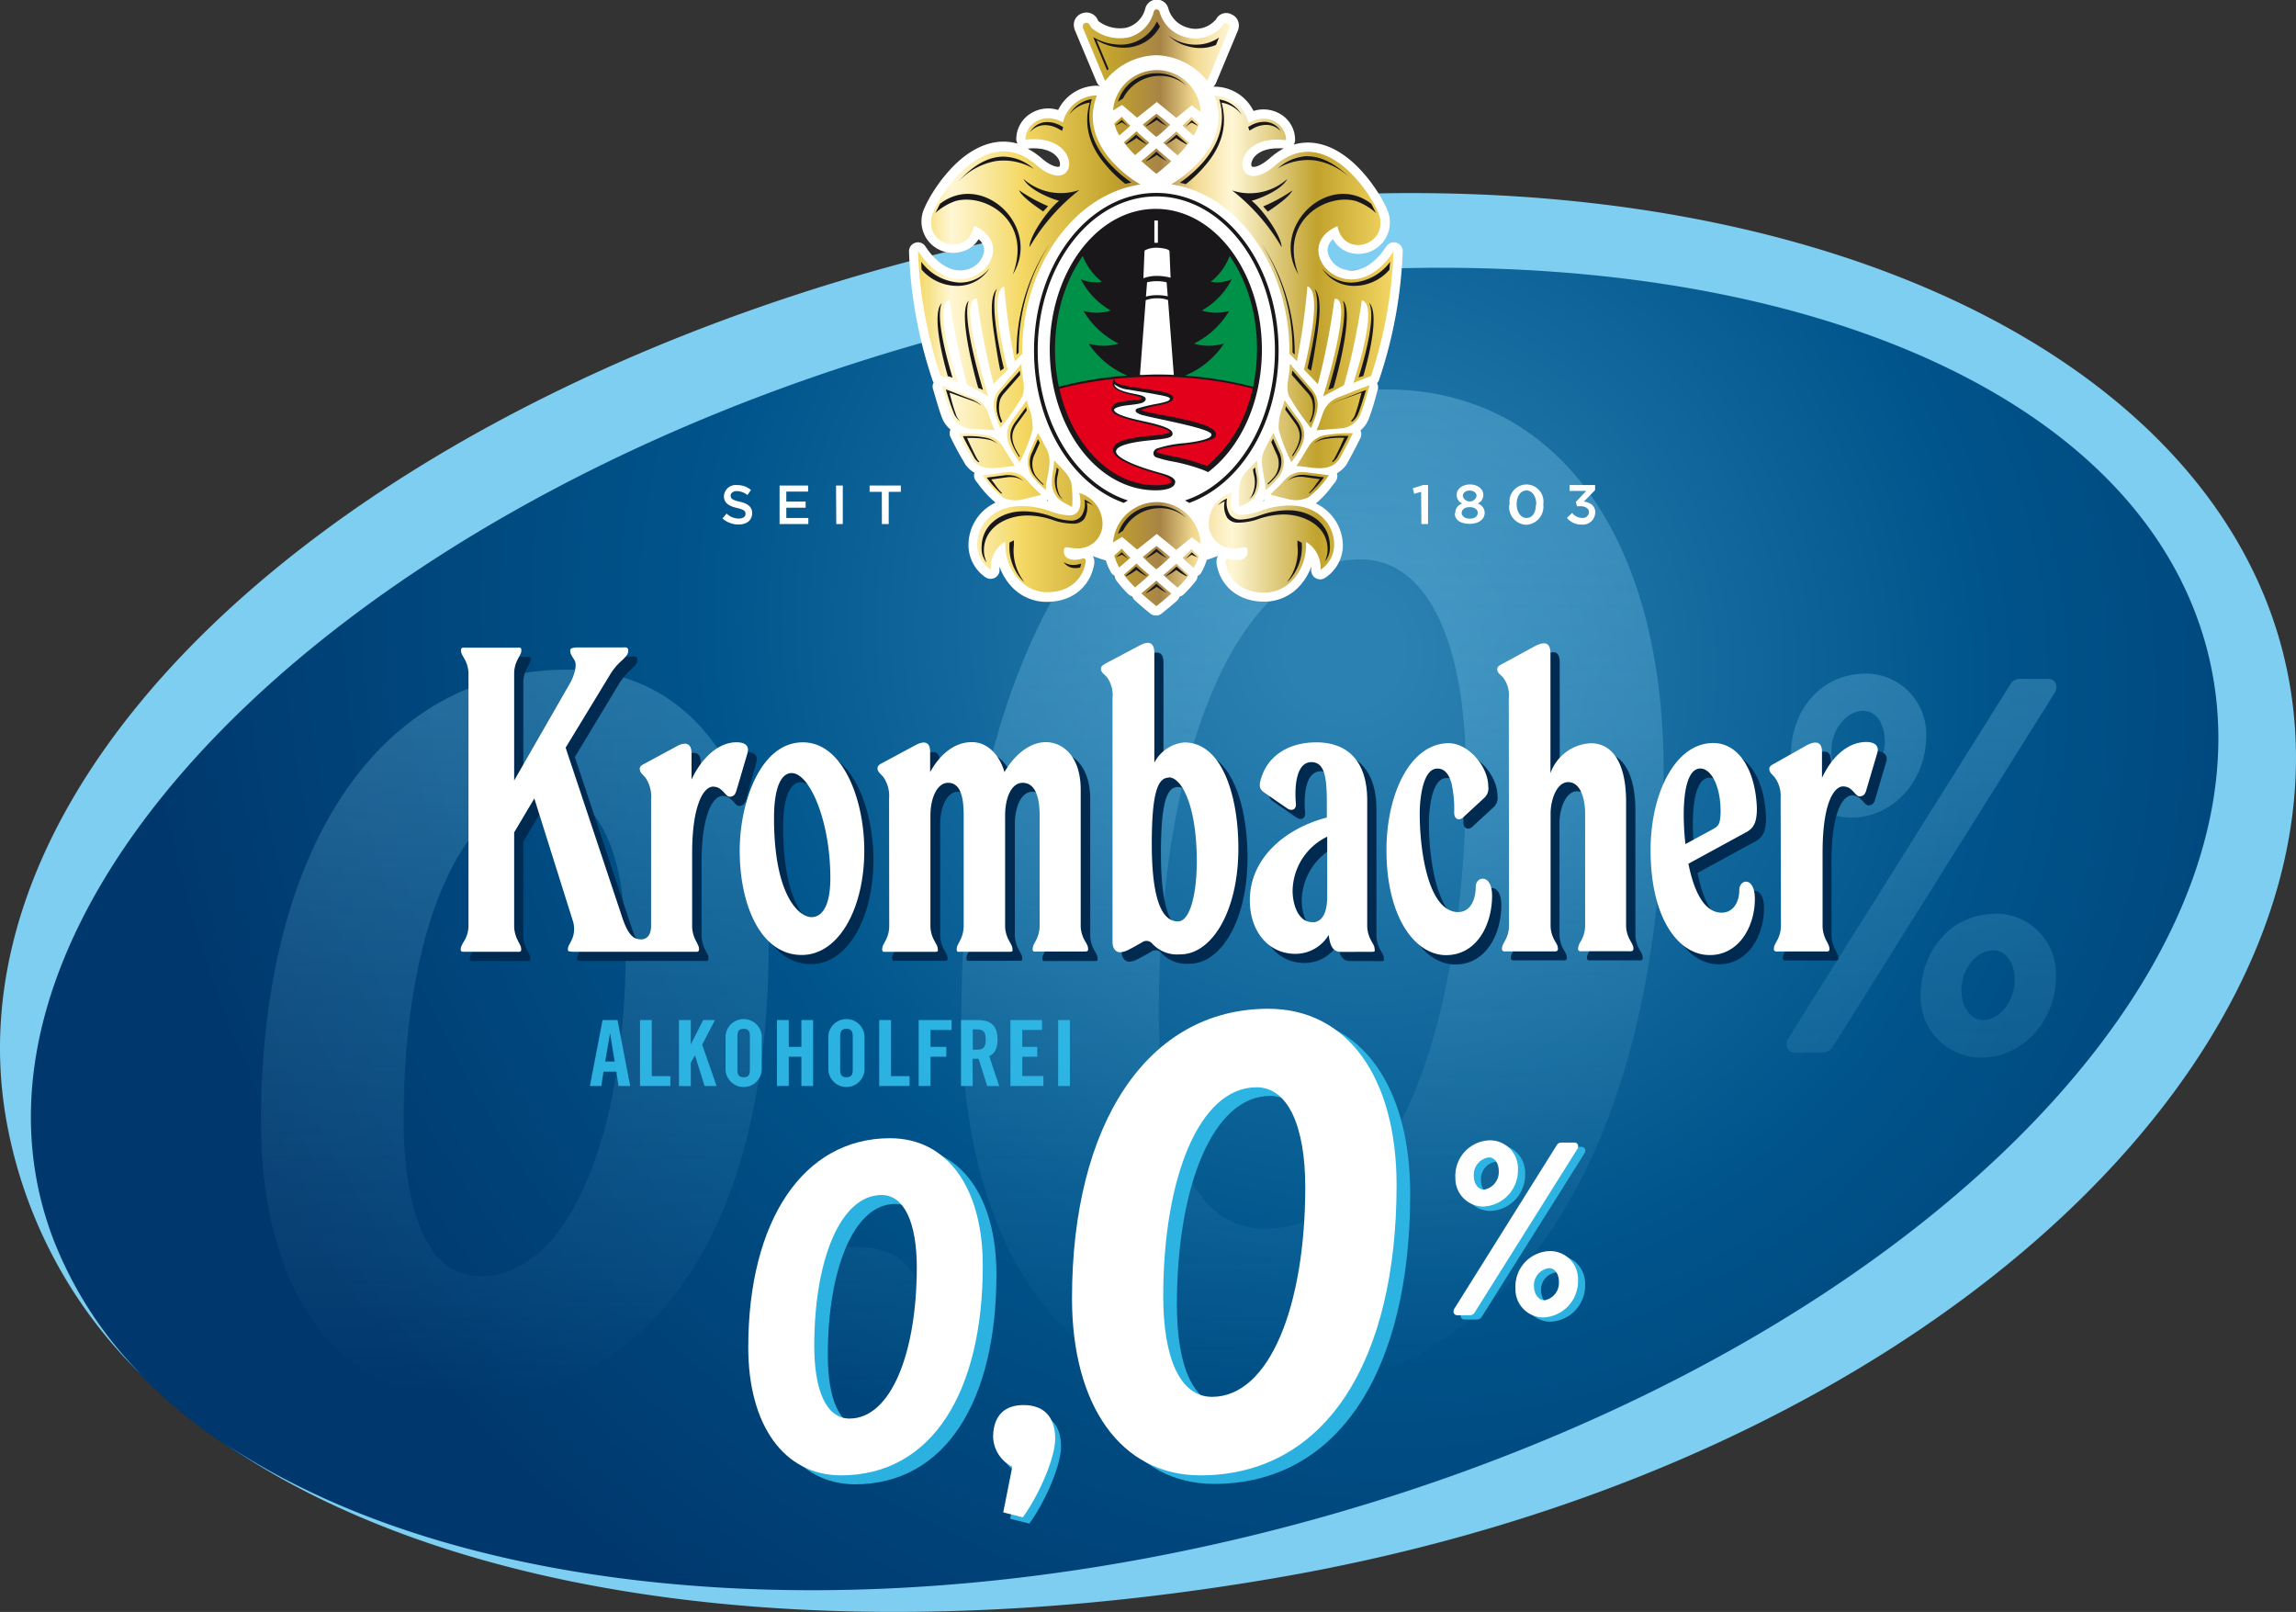 <svg id="Ebene_1" data-name="Ebene 1" xmlns="http://www.w3.org/2000/svg" xmlns:xlink="http://www.w3.org/1999/xlink" viewBox="0 0 306.51 215.16"><rect x="0" y="0" width="306.51" height="215.16" fill="#333333" stroke="none"/><defs><style>.cls-1{fill:none;clip-rule:evenodd;}.cls-2{fill:url(#Unbenannter_Verlauf_45);}.cls-3{fill:url(#Unbenannter_Verlauf_20);}.cls-4{fill:url(#Unbenannter_Verlauf_20-2);}.cls-5{fill:url(#Unbenannter_Verlauf_20-3);}.cls-6{fill:url(#Unbenannter_Verlauf_20-4);}.cls-7{opacity:0.9;}.cls-8{fill:#30bdea;}.cls-11,.cls-15,.cls-9{fill:#fff;}.cls-10{fill:#012a50;}.cls-10,.cls-11,.cls-17{fill-rule:evenodd;}.cls-12{fill:#7dcef0;}.cls-13{fill:#1a171b;}.cls-14{clip-path:url(#clip-path);}.cls-15{stroke:#fff;stroke-miterlimit:3.86;stroke-width:0.47px;}.cls-16{fill:#009149;}.cls-17{fill:#e2001a;}.cls-18{fill:url(#Neues_Verlaufsfeld_2);}</style><radialGradient id="Unbenannter_Verlauf_45" cx="17.83" cy="102.63" r="134.56" gradientTransform="translate(326.38 166.71) rotate(127.03) scale(1.35 1.43)" gradientUnits="userSpaceOnUse"><stop offset="0.04" stop-color="#2b82b2"/><stop offset="0.45" stop-color="#00558c"/><stop offset="0.87" stop-color="#00376c"/></radialGradient><linearGradient id="Unbenannter_Verlauf_20" x1="84.06" y1="62.93" x2="84.06" y2="198.3" gradientUnits="userSpaceOnUse"><stop offset="0" stop-color="#81cff0" stop-opacity="0.35"/><stop offset="0.32" stop-color="#81cff0" stop-opacity="0.27"/><stop offset="0.58" stop-color="#81cff0" stop-opacity="0.15"/><stop offset="0.87" stop-color="#81cff0" stop-opacity="0.05"/><stop offset="0.99" stop-color="#81cff0" stop-opacity="0"/></linearGradient><linearGradient id="Unbenannter_Verlauf_20-2" x1="129.87" y1="62.93" x2="129.87" y2="198.3" xlink:href="#Unbenannter_Verlauf_20"/><linearGradient id="Unbenannter_Verlauf_20-3" x1="271.89" y1="62.93" x2="271.89" y2="198.3" xlink:href="#Unbenannter_Verlauf_20"/><linearGradient id="Unbenannter_Verlauf_20-4" x1="190.57" y1="62.93" x2="190.57" y2="198.31" xlink:href="#Unbenannter_Verlauf_20"/><clipPath id="clip-path" transform="translate(-15.36 -10.95)"><path class="cls-1" d="M169.7,39.47c-7.37,0-13.5,8-13.5,18.13s6.13,18.13,13.5,18.13c.7,0,2-.13,2-.47s-.31-.62-1.57-1c-3.61-1-6.27-2.14-6.18-3.28s1.88-1.49,4.3-1.81a15.55,15.55,0,0,0,3.14-.41c.41-.26-.5-.57-1.13-.77s-1.63-.43-2.53-.64c-1.76-.42-3.67-.88-3.93-1.57-.41-1.09,1.61-1.29,2.15-1.34s1.84-.13,1.84-.32-1.06-.39-1.28-.44a8.19,8.19,0,0,1-1.85-.6c-.79-.41-1-1.09-.49-1.55-.1.56.57.75,1.85,1,.91.16,2.45.35,3.7.57,1,.18,2.58.45,2.21,1.17-.21.41-1.07.6-1.89.78a10.11,10.11,0,0,0-2.32.61c0,.23,3.18.75,4.15.94,3.37.69,5.39,1.28,5.75,2.06s-.65,1-1.08,1.11c-1.78.56-3.93.6-5.77,1-.52.12-1,.27-1,.47s1.28.43,2,.59a25,25,0,0,1,4.62,1.3l.12,0c4-3.13,6.66-8.92,6.66-15.62,0-10.11-6.12-18.13-13.5-18.13Z"/></clipPath><linearGradient id="Neues_Verlaufsfeld_2" x1="137.9" y1="52.03" x2="201.38" y2="52.03" gradientUnits="userSpaceOnUse"><stop offset="0" stop-color="#f4d863"/><stop offset="0.07" stop-color="#fff7d5"/><stop offset="0.22" stop-color="#f4d863"/><stop offset="0.41" stop-color="#c1a22d"/><stop offset="0.51" stop-color="#a78446"/><stop offset="0.58" stop-color="#f2d990"/><stop offset="0.66" stop-color="#fff7d5"/><stop offset="0.84" stop-color="#c1a22d"/><stop offset="1" stop-color="#f4d863"/></linearGradient></defs><path class="cls-2" d="M22.26,176.26C38.71,219.51,115.08,236,194.6,213S325.88,136.29,310.22,93,217.4,33.21,137.88,56.2,5.91,133.25,22.26,176.26Z" transform="translate(-15.36 -10.95)"/><path class="cls-3" d="M50.2,160.74c0-36.39,15.75-60.41,41-60.41,16.61,0,26.78,14.44,26.78,36.8,0,36.39-14.6,60.55-40.95,60.55C60.36,197.68,50.2,183.1,50.2,160.74Zm48.69-23.19c0-12.64-3.58-20.83-10.17-20.83-12,0-19.48,19-19.48,43.6,0,12.78,3.44,21,10.17,21C91.44,181.29,98.89,162.27,98.89,137.55Z" transform="translate(-15.36 -10.95)"/><path class="cls-4" d="M138.83,187.13c0,5.75-4.89,16.59-9.34,22.67l-5.64-1.44,2.6-13.16a10.07,10.07,0,0,1-5.54-8.51c0-5.31,2.5-9.29,8.8-9.29S138.83,181.27,138.83,187.13Z" transform="translate(-15.36 -10.95)"/><path class="cls-5" d="M283.75,102.28a1.42,1.42,0,0,1,1.25-.71h3.82c.95,0,1.39,1,.8,1.92L260,150.73a1.67,1.67,0,0,1-1.18.71H255c-1,0-1.47-1-.88-1.92Zm-29.31,9.48c0-6,4-10.9,10.06-10.9a8.07,8.07,0,0,1,8,8.33c0,6.06-4.48,10.9-10,10.9A8.08,8.08,0,0,1,254.44,111.76Zm12.52-2c0-2.11-1.09-3.93-2.87-3.93-2.17,0-4.25,2.4-4.25,5.37,0,2.11,1.19,3.93,3,3.93C264.88,115.16,267,112.67,267,109.79Zm14.88,23.13a8.07,8.07,0,0,1,8,8.33c0,6.06-4.48,10.9-10,10.9a8.09,8.09,0,0,1-8.08-8.33C271.77,137.83,275.81,132.92,281.84,132.92Zm-1.67,14.21c2.08,0,4.15-2.49,4.15-5.37,0-2.11-1.08-3.93-2.86-3.93-2.17,0-4.25,2.4-4.25,5.37C277.21,145.31,278.4,147.13,280.17,147.13Z" transform="translate(-15.36 -10.95)"/><path class="cls-6" d="M143.7,146.55c0-50.36,21.8-83.62,56.68-83.62,23,0,37.07,20,37.07,50.94,0,50.36-20.22,83.81-56.69,83.81C157.77,197.68,143.7,177.5,143.7,146.55Zm67.38-32.1c0-17.49-5-28.83-14.07-28.83-16.64,0-26.95,26.33-26.95,60.35,0,17.69,4.75,29,14.07,29C200.78,175,211.08,148.66,211.08,114.45Z" transform="translate(-15.36 -10.95)"/><g class="cls-7"><path class="cls-8" d="M95.64,155.91H94.11l1.69-8.8h2l1.69,8.8H97.93L97.65,154H95.92Zm.51-3.27h1.27l-.62-3.78h0Z" transform="translate(-15.36 -10.95)"/><path class="cls-8" d="M100.8,155.91v-8.8h1.57v7.48h2.48v1.32Z" transform="translate(-15.36 -10.95)"/><path class="cls-8" d="M106,155.91v-8.8h1.58v3.25h0l1.65-3.25h1.57l-1.7,3.28,1.92,5.52h-1.6l-1.28-4.1h0l-.56,1v3.12Z" transform="translate(-15.36 -10.95)"/><path class="cls-8" d="M112.22,149.24a2.42,2.42,0,0,1,4.83,0v4.54a2.42,2.42,0,0,1-4.83,0Zm1.58,4.5c0,.66.2,1,.84,1s.83-.31.83-1v-4.46c0-.66-.2-1-.83-1s-.84.32-.84,1Z" transform="translate(-15.36 -10.95)"/><path class="cls-8" d="M119.08,155.91v-8.8h1.58v3.58h1.68v-3.58h1.57v8.8h-1.57V152h-1.68v3.9Z" transform="translate(-15.36 -10.95)"/><path class="cls-8" d="M125.94,149.24a2.42,2.42,0,0,1,4.83,0v4.54a2.42,2.42,0,0,1-4.83,0Zm1.58,4.5c0,.66.2,1,.84,1s.84-.31.84-1v-4.46c0-.66-.21-1-.84-1s-.84.32-.84,1Z" transform="translate(-15.36 -10.95)"/><path class="cls-8" d="M132.73,155.91v-8.8h1.58v7.48h2.47v1.32Z" transform="translate(-15.36 -10.95)"/><path class="cls-8" d="M138,155.91v-8.8h4.4v1.32h-2.82v2.26h2.11V152h-2.11v3.9Z" transform="translate(-15.36 -10.95)"/><path class="cls-8" d="M145.22,155.91h-1.57v-8.8h2.21c1.76,0,2.67.72,2.67,2.6,0,1.41-.58,2-1.11,2.21l1.33,4h-1.6L146,152.27c-.2,0-.53,0-.81,0Zm0-4.85h.56c.85,0,1.17-.31,1.17-1.35s-.32-1.36-1.17-1.36h-.56Z" transform="translate(-15.36 -10.95)"/><path class="cls-8" d="M150.25,155.91v-8.8h4.22v1.32h-2.64v2.26h2V152h-2v2.58h2.82v1.32Z" transform="translate(-15.36 -10.95)"/><path class="cls-8" d="M156.62,155.91v-8.8h1.57v8.8Z" transform="translate(-15.36 -10.95)"/></g><g class="cls-7"><path class="cls-8" d="M117.07,192c0-16.82,7.28-27.92,18.93-27.92,7.68,0,12.38,6.67,12.38,17,0,16.81-6.75,28-18.93,28C121.77,209,117.07,202.28,117.07,192Zm22.5-10.72c0-5.84-1.65-9.63-4.7-9.63-5.56,0-9,8.79-9,20.16,0,5.9,1.59,9.69,4.7,9.69C136.13,201.45,139.57,192.65,139.57,181.23Z" transform="translate(-15.36 -10.95)"/><path class="cls-8" d="M157,204.06c0,2.6-2.21,7.5-4.23,10.26l-2.55-.65,1.18-6a4.55,4.55,0,0,1-2.51-3.86c0-2.4,1.13-4.2,4-4.2S157,201.4,157,204.06Z" transform="translate(-15.36 -10.95)"/><path class="cls-8" d="M160.29,185.39c0-23.28,10.07-38.65,26.2-38.65,10.62,0,17.13,9.24,17.13,23.55,0,23.27-9.35,38.73-26.2,38.73C166.79,209,160.29,199.69,160.29,185.39Zm31.14-14.84c0-8.08-2.29-13.32-6.5-13.32-7.7,0-12.46,12.17-12.46,27.89,0,8.18,2.2,13.42,6.5,13.42C186.67,198.54,191.43,186.37,191.43,170.55Z" transform="translate(-15.36 -10.95)"/><path class="cls-8" d="M224.15,164.36a.67.67,0,0,1,.58-.33h1.76c.45,0,.65.46.38.89l-13.72,21.83a.76.76,0,0,1-.54.33h-1.73c-.48,0-.68-.46-.41-.89Zm-13.55,4.38a4.73,4.73,0,0,1,4.66-5,3.73,3.73,0,0,1,3.7,3.85,4.83,4.83,0,0,1-4.62,5A3.74,3.74,0,0,1,210.6,168.74Zm5.79-.91c0-1-.5-1.82-1.32-1.82a2.33,2.33,0,0,0-2,2.48c0,1,.55,1.82,1.37,1.82A2.36,2.36,0,0,0,216.39,167.83Zm6.88,10.69a3.73,3.73,0,0,1,3.7,3.85,4.83,4.83,0,0,1-4.62,5,3.73,3.73,0,0,1-3.73-3.85A4.73,4.73,0,0,1,223.27,178.52Zm-.77,6.57a2.36,2.36,0,0,0,1.92-2.48c0-1-.5-1.82-1.33-1.82a2.33,2.33,0,0,0-2,2.48C221.13,184.25,221.68,185.09,222.5,185.09Z" transform="translate(-15.36 -10.95)"/></g><path class="cls-9" d="M115.25,190.8c0-16.81,7.28-27.92,18.93-27.92,7.68,0,12.38,6.68,12.38,17,0,16.82-6.75,28-18.93,28C120,207.88,115.25,201.14,115.25,190.8Zm22.5-10.71c0-5.85-1.65-9.63-4.69-9.63-5.56,0-9,8.79-9,20.15,0,5.91,1.59,9.69,4.7,9.69C134.31,200.3,137.75,191.51,137.75,180.09Z" transform="translate(-15.36 -10.95)"/><path class="cls-9" d="M156.22,203c0,2.66-2.26,7.67-4.32,10.48l-2.61-.66,1.21-6.09a4.62,4.62,0,0,1-2.56-3.93c0-2.46,1.15-4.3,4.06-4.3S156.22,200.29,156.22,203Z" transform="translate(-15.36 -10.95)"/><path class="cls-9" d="M223.2,163.78a.67.67,0,0,1,.58-.32h1.76c.44,0,.65.46.38.88L212.2,186.18a.78.78,0,0,1-.54.33h-1.74c-.47,0-.67-.47-.4-.89Zm-13.55,4.38a4.73,4.73,0,0,1,4.65-5A3.73,3.73,0,0,1,218,167a4.83,4.83,0,0,1-4.61,5A3.75,3.75,0,0,1,209.65,168.16Zm5.79-.9c0-1-.5-1.82-1.33-1.82a2.33,2.33,0,0,0-2,2.48c0,1,.55,1.82,1.37,1.82A2.37,2.37,0,0,0,215.44,167.26Zm6.88,10.68a3.74,3.74,0,0,1,3.7,3.86,4.83,4.83,0,0,1-4.62,5,3.74,3.74,0,0,1-3.73-3.86A4.73,4.73,0,0,1,222.32,177.94Zm-.77,6.57a2.36,2.36,0,0,0,1.92-2.48c0-1-.51-1.81-1.33-1.81a2.32,2.32,0,0,0-2,2.48C220.18,183.67,220.73,184.51,221.55,184.51Z" transform="translate(-15.36 -10.95)"/><path class="cls-9" d="M158.47,184.25c0-23.28,10.07-38.65,26.2-38.65,10.62,0,17.13,9.24,17.13,23.54,0,23.28-9.35,38.74-26.2,38.74C165,207.88,158.47,198.55,158.47,184.25Zm31.14-14.84c0-8.09-2.29-13.33-6.5-13.33-7.69,0-12.46,12.17-12.46,27.9,0,8.17,2.2,13.42,6.51,13.42C184.85,197.4,189.61,185.22,189.61,169.41Z" transform="translate(-15.36 -10.95)"/><path class="cls-10" d="M127.43,129.37c0,3.92-1.21,5.22-2.52,5.22-1.65,0-5-2.87-5-13.23,0-4.17,1-6,2.35-6C124.65,115.36,127.43,121.71,127.43,129.37Zm-12.09-3.66c0,7.4,2.87,13.93,8.26,13.93,5,0,8.36-6.26,8.36-13.93,0-6.87-2.87-14.44-8.18-14.44C118.12,111.27,115.34,119.19,115.34,125.71ZM246.41,134c-2.87,0-4-4.36-4.43-6.53l7.83-4.27c.87-.52,1.31-1.22,1.31-3.13-.18-5.14-2.44-8.71-5.83-8.71-5,0-8.36,6.71-8.36,14.28,0,9,3.57,13.66,7.4,14,4.17.35,6.52-3.57,6.52-7.48,0-3-2.08-2.7-2.08-1.13C248.77,132.42,248.07,134,246.41,134Zm-1-11.23-3.83,2.08c-.52-4.69-.26-10.09,2-10.09,1.31,0,2.7,2.08,2.7,5.83C246.24,121.8,246.15,122.41,245.37,122.76Zm-110.1-3.5v-.42a4.42,4.42,0,0,0-.7-2.82c-.09-.12-.18-.22-.27-.32l-.24-.26a1.16,1.16,0,0,1-.32-.51c-.06-.26,0-.54.45-.78l4.61-2.47c1.13-.61,1.95-.5,1.95.89v2.7c1-1.83,2.87-4,5.57-4,2.35,0,3.83,2.1,4.35,4,1.05-1.83,3.05-4,5.58-4,1.91,0,4.61,1.57,4.61,6.36v18a4.07,4.07,0,0,0,.49,2.05c.13.24.25.43.34.63a1.27,1.27,0,0,1,.15.56.66.66,0,0,1,0,.26.67.67,0,0,1-.43.09h-6.53a.74.74,0,0,1-.27,0,.36.36,0,0,1-.13-.33,1.26,1.26,0,0,1,.14-.57c.09-.19.2-.39.32-.62a4.3,4.3,0,0,0,.47-2.06V121c0-2.27-.52-4.36-2.26-4.36-1.56,0-2.35,2.09-2.35,4.36v14.61a4.05,4.05,0,0,0,.5,2.05c.12.24.24.43.33.63a1.15,1.15,0,0,1,.15.56.66.66,0,0,1,0,.26.72.72,0,0,1-.42.09h-6.62a.74.74,0,0,1-.27,0,.36.36,0,0,1-.13-.33,1.26,1.26,0,0,1,.14-.57c.09-.19.2-.39.32-.62a4.18,4.18,0,0,0,.47-2.06V121c0-2.27-.35-4.36-2.09-4.36-1.48,0-2.35,2.09-2.35,4.36v14.61a4.1,4.1,0,0,0,.5,2.06l.34.62a1.31,1.31,0,0,1,.15.57.51.51,0,0,1-.05.26.7.7,0,0,1-.42.08h-6.8a.38.38,0,0,1-.14-.33,1.32,1.32,0,0,1,.15-.58c.08-.19.2-.39.31-.61a4.16,4.16,0,0,0,.48-2.05ZM172.61,116c1.74,0,3.74,3.83,3.74,11.23,0,3.91-.78,8-2.53,8-2.43,0-3.48-3.83-3.48-10.35C170.34,118.06,171.13,116,172.61,116Zm-8.07-15.39,4.14-2.19c1.3-.69,2-.42,2,1V114a5.06,5.06,0,0,1,4-2.7c5.13,0,7.22,7.31,7.22,14.1,0,8.62-3.65,14.19-7.74,14.19h-.07a4.51,4.51,0,0,1-3.71-1.46,1,1,0,0,0-1.35-.14c-.64.36-1.2.69-1.69.93a2.94,2.94,0,0,1-1.24.4c-.6,0-1-.61-1-1.3V105.36a4.1,4.1,0,0,0-.7-2.74,2.56,2.56,0,0,0-.27-.29l-.25-.24a.94.94,0,0,1-.3-.49c-.09-.36.09-.58.43-.77Zm27.39,34.71c-1.92.17-2.79-2.18-2.79-4.18a8.15,8.15,0,0,1,4.62-7.22v7.92C193.76,133.64,193.32,135.12,191.93,135.29Zm7.31,3.92h.44a.7.7,0,0,0,.42-.08.54.54,0,0,0,0-.26,1.3,1.3,0,0,0-.14-.57c-.1-.19-.22-.39-.34-.62a4.08,4.08,0,0,1-.51-2.06V119c0-5.65-3-7.74-6.79-7.74s-6.59,1.86-7.42,5c-.26.84-.12,1.29.44,1.68l3.07,2.12c.58.41,1.25.2,1.18-.6-.23-2.61.15-5.56,2.06-5.56s2.07,2.36,2.07,5.74v1.66c-5.4,1.39-10.27,5.31-10.27,11.05,0,4.09,2.43,7.14,6.09,7.14a5.21,5.21,0,0,0,4.44-2.53c.17,1.57.61,2.27,1.65,2.27ZM210.41,117a15.39,15.39,0,0,1,.31,3.66c0,.91.65,1.15,1.19.65l2.91-2.68a1.75,1.75,0,0,0,.45-1.47c0-2.6-2.61-5.73-5.26-5.76-5.12,0-8.33,6.72-8.33,14.28,0,8.53,3.48,13.66,7.57,14,4.36.26,6.53-3.91,6.53-7.92,0-3-2.17-2.61-2.17-1.22,0,1.57-.62,3.4-2.36,3.4-3.91,0-5.13-7.92-5.13-13.14,0-1.75.35-6,2.35-6C209.55,114.75,210.1,115.71,210.41,117ZM218,134.4v1.22a4.08,4.08,0,0,1-.48,2c-.11.23-.23.42-.32.61a1.23,1.23,0,0,0-.14.57c0,.22.09.31.27.34a2.12,2.12,0,0,0,.38,0h6.16a1.45,1.45,0,0,0,.37,0,.3.3,0,0,0,.29-.35,1.3,1.3,0,0,0-.14-.57c-.09-.19-.22-.38-.34-.61a4,4,0,0,1-.5-2l0-1.29V120.76c0-1.75.78-4.19,2.35-4.19,1.74,0,2.26,2.44,2.26,4.19v14.86a4.1,4.1,0,0,1-.47,2c-.12.23-.24.42-.33.61a1.37,1.37,0,0,0-.14.57.29.29,0,0,0,.28.34,2,2,0,0,0,.37,0H234a1.47,1.47,0,0,0,.37,0c.2,0,.29-.12.29-.35a1.3,1.3,0,0,0-.14-.57c-.09-.19-.22-.38-.34-.61a4,4,0,0,1-.5-2l0-1.22V119.19c0-5.49-2-7.84-4.7-7.84a6,6,0,0,0-5.4,4v-16c0-1.39-.69-1.65-2-1l-4.14,2.25-.52.27c-.34.19-.52.41-.44.77a1,1,0,0,0,.31.49l.25.23a3.84,3.84,0,0,1,.27.29,3.93,3.93,0,0,1,.7,2.69Zm36.3.86v.37a4.05,4.05,0,0,1-.48,2c-.12.23-.23.42-.32.61a1.23,1.23,0,0,0-.14.57c0,.23.09.31.27.34a1.9,1.9,0,0,0,.37,0h5.64l.49,0a1.48,1.48,0,0,0,.37,0c.18,0,.28-.1.28-.33a1.45,1.45,0,0,0-.14-.57c-.09-.19-.2-.39-.32-.62a4.38,4.38,0,0,1-.46-2.06v-9.58c0-7.39,1.83-8.87,2.71-8.87a1.77,1.77,0,0,1,.52.07,1.7,1.7,0,0,1,.6.35l.23.23.21.22a2.45,2.45,0,0,0,.38.36.56.56,0,0,0,.39.1c.4-.07.61-.25.77-.74l.09-.32,1.42-4.8c.26-1-.53-1.39-1.48-1.39-2.26,0-4.44,1.65-5.92,4.78v-3.48c0-1.38-.85-1.48-2-.88l-4.6,2.52a.65.65,0,0,0-.42.77,1.17,1.17,0,0,0,.31.52l.24.26a2.13,2.13,0,0,1,.26.32,4.21,4.21,0,0,1,.68,2.6c0,.16,0,.51,0,.68Zm-145.45-19,.26-.51c1.25-2.39,3.34-4.45,5.75-4.45,1,0,1.74.34,1.48,1.39L115,117.5l-.08.28c-.17.5-.37.67-.77.74a.5.5,0,0,1-.39-.09,2.1,2.1,0,0,1-.38-.36l-.21-.23c-.08-.07-.15-.15-.24-.22a1.72,1.72,0,0,0-.6-.36,2.18,2.18,0,0,0-.52-.07c-1.22,0-2.79,2.35-2.79,8.87v9.58a4.4,4.4,0,0,0,.47,2.06c.11.23.23.43.31.62a1.3,1.3,0,0,1,.14.57c0,.23-.09.31-.28.33a1.4,1.4,0,0,1-.36,0l-.5,0H93.59a4.74,4.74,0,0,1-1-.05c-.16,0-.2-.11-.2-.27a1.5,1.5,0,0,1,.19-.64c.12-.23.27-.48.39-.77a3.47,3.47,0,0,0,.09-2.36l-5.14-16.37-2.7,4.53v12.36a4.29,4.29,0,0,0,.48,2.06c.12.23.23.43.32.62a1.3,1.3,0,0,1,.14.57c0,.22-.07.29-.24.32a1.84,1.84,0,0,1-.36,0l-.53,0H78.75a2.12,2.12,0,0,1-.38,0c-.2,0-.29-.12-.29-.31a1.21,1.21,0,0,1,.16-.58c.09-.19.22-.39.35-.61a3.93,3.93,0,0,0,.53-2.06V102.16a4,4,0,0,0-.51-2c-.12-.23-.25-.42-.34-.61a1.32,1.32,0,0,1-.15-.58.3.3,0,0,1,.27-.35,2,2,0,0,1,.37,0h6.81a1.31,1.31,0,0,1,.37,0c.17,0,.25.11.25.33a1.23,1.23,0,0,1-.15.56c-.09.2-.2.39-.32.62a4,4,0,0,0-.5,2.05v14.17l7.38-12.86c.76-1.29,1-2.65.7-3.15-.16-.29-.32-.52-.44-.74a1.17,1.17,0,0,1-.15-.65c0-.15.11-.24.31-.3a3.73,3.73,0,0,1,.85-.07h5.89a1.35,1.35,0,0,1,.37,0,.33.33,0,0,1,.31.33,1.07,1.07,0,0,1-.3.85,7,7,0,0,1-.77.76A8.46,8.46,0,0,0,98,102.22L92.1,112l7.48,22.46c.87,2.7,1.66,3.13,2.61,3.13.61,0,1.31-.43,1.31-1.82V119.27c0-.13,0-.26,0-.38a4.5,4.5,0,0,0-.68-2.81,3,3,0,0,0-.27-.32l-.24-.26a1.11,1.11,0,0,1-.3-.52.65.65,0,0,1,.42-.77l4.64-2.49c1-.52,1.83-.37,1.83,1v3.56l.26-.51Z" transform="translate(-15.36 -10.95)"/><path class="cls-11" d="M126.21,128.15c0,3.92-1.21,5.22-2.52,5.22-1.65,0-5-2.87-5-13.23,0-4.18,1-6,2.35-6C123.43,114.13,126.21,120.49,126.21,128.15Zm-12.1-3.66c0,7.4,2.88,13.93,8.27,13.93,5,0,8.36-6.27,8.36-13.93,0-6.87-2.88-14.45-8.18-14.45C116.9,110,114.11,118,114.11,124.49Zm131.08,8.28c-2.87,0-4-4.36-4.43-6.53l7.83-4.27c.87-.52,1.31-1.22,1.31-3.13-.18-5.14-2.44-8.71-5.83-8.71-5.06,0-8.36,6.7-8.36,14.28,0,9,3.57,13.66,7.4,14,4.17.35,6.52-3.57,6.52-7.48,0-3-2.08-2.7-2.08-1.14C247.55,131.2,246.85,132.77,245.19,132.77Zm-1-11.23-3.83,2.08c-.52-4.7-.26-10.09,2-10.09,1.31,0,2.7,2.08,2.7,5.83C245,120.58,244.93,121.19,244.15,121.54ZM134.05,118v-.43a4.47,4.47,0,0,0-.7-2.81,3,3,0,0,0-.27-.32l-.25-.26a1.23,1.23,0,0,1-.31-.51c-.06-.26,0-.54.45-.78l4.61-2.48c1.13-.6,1.95-.49,1.95.9v2.7c1-1.83,2.87-4,5.57-4,2.35,0,3.83,2.09,4.35,4,1.05-1.83,3.05-4,5.57-4,1.92,0,4.61,1.57,4.61,6.36v18a4.08,4.08,0,0,0,.5,2.05c.13.23.25.43.34.62a1.31,1.31,0,0,1,.15.57.51.51,0,0,1-.05.26.71.71,0,0,1-.42.09h-6.53a1,1,0,0,1-.27,0,.37.37,0,0,1-.13-.33,1.36,1.36,0,0,1,.13-.57c.1-.2.21-.39.33-.62a4.3,4.3,0,0,0,.47-2.06V119.79c0-2.26-.52-4.35-2.26-4.35-1.56,0-2.35,2.09-2.35,4.35v14.62a4.08,4.08,0,0,0,.5,2.05c.12.23.24.43.33.62a1.18,1.18,0,0,1,.15.57.69.69,0,0,1,0,.26.7.7,0,0,1-.42.08h-6.62a1,1,0,0,1-.27,0,.37.37,0,0,1-.13-.33,1.23,1.23,0,0,1,.14-.57c.09-.2.2-.39.32-.62a4.3,4.3,0,0,0,.47-2.06V119.79c0-2.26-.35-4.35-2.09-4.35-1.48,0-2.35,2.09-2.35,4.35v14.62a4.1,4.1,0,0,0,.5,2.06c.12.23.24.43.34.62a1.3,1.3,0,0,1,.14.57.54.54,0,0,1,0,.26.7.7,0,0,1-.42.08H134l-.47,0h-.26a.38.38,0,0,1-.14-.33,1.45,1.45,0,0,1,.14-.58c.09-.19.21-.39.32-.61a4.16,4.16,0,0,0,.48-2.05Zm37.33-3.29c1.75,0,3.75,3.83,3.75,11.23,0,3.91-.78,8-2.53,8-2.43,0-3.48-3.83-3.48-10.36C169.12,116.83,169.91,114.75,171.38,114.75Zm-8.06-15.39,4.14-2.19c1.3-.7,2-.42,2,1v14.62a5.06,5.06,0,0,1,4-2.7c5.13,0,7.22,7.31,7.22,14.1,0,8.62-3.65,14.19-7.74,14.19h-.07a4.51,4.51,0,0,1-3.71-1.46,1,1,0,0,0-1.35-.14c-.64.36-1.2.69-1.69.93a2.9,2.9,0,0,1-1.24.39c-.61,0-1-.6-1-1.3V104.14a4.1,4.1,0,0,0-.7-2.74,2.7,2.7,0,0,0-.27-.3l-.25-.23a1,1,0,0,1-.31-.49c-.08-.36.1-.58.44-.77Zm27.39,34.71c-1.92.17-2.79-2.18-2.79-4.18a8.15,8.15,0,0,1,4.62-7.22v7.92C192.54,132.42,192.1,133.9,190.71,134.07ZM198,138l.45,0a.7.7,0,0,0,.42-.08.54.54,0,0,0,0-.26,1.3,1.3,0,0,0-.14-.57c-.1-.19-.22-.39-.34-.62a4.08,4.08,0,0,1-.51-2.06V117.79c0-5.65-3-7.75-6.79-7.75s-6.59,1.87-7.43,5c-.25.83-.11,1.29.45,1.68l3.07,2.12c.58.41,1.25.2,1.18-.6-.23-2.61.15-5.56,2.06-5.56s2.07,2.36,2.07,5.74v1.66c-5.4,1.38-10.28,5.31-10.28,11.05,0,4.09,2.44,7.14,6.1,7.14a5.18,5.18,0,0,0,4.43-2.53c.18,1.57.62,2.27,1.66,2.27Zm11.18-22.26a15.51,15.51,0,0,1,.31,3.67c0,.91.65,1.14,1.19.65l2.9-2.68a1.73,1.73,0,0,0,.46-1.47c0-2.6-2.61-5.73-5.26-5.76-5.12,0-8.33,6.71-8.33,14.28,0,8.53,3.48,13.66,7.57,14,4.35.26,6.53-3.91,6.53-7.92,0-3-2.18-2.61-2.18-1.22,0,1.57-.61,3.4-2.35,3.4-3.92,0-5.13-7.93-5.13-13.15,0-1.74.35-6,2.35-6C208.33,113.53,208.88,114.49,209.19,115.72Zm7.63,17.46v1.22a4.08,4.08,0,0,1-.48,2c-.11.22-.23.41-.32.6a1.3,1.3,0,0,0-.14.58.3.3,0,0,0,.27.34,2,2,0,0,0,.37,0h6.17a2.12,2.12,0,0,0,.37,0,.31.31,0,0,0,.29-.35,1.45,1.45,0,0,0-.14-.57c-.09-.19-.22-.38-.34-.61a4,4,0,0,1-.5-2l0-1.29V119.53c0-1.74.78-4.18,2.35-4.18,1.74,0,2.26,2.44,2.26,4.18V134.4a4.1,4.1,0,0,1-.47,2c-.12.22-.24.41-.33.6a1.45,1.45,0,0,0-.14.58.3.3,0,0,0,.28.34,2,2,0,0,0,.37,0h6.08a2.16,2.16,0,0,0,.37,0,.31.31,0,0,0,.29-.35,1.18,1.18,0,0,0-.15-.57c-.09-.19-.21-.38-.33-.61a4,4,0,0,1-.5-2l0-1.22V118c0-5.49-2-7.84-4.7-7.84a6,6,0,0,0-5.4,4v-16c0-1.39-.69-1.65-2-1l-4.13,2.25-.52.27c-.34.19-.52.41-.44.77a1,1,0,0,0,.31.48l.25.24c.08.09.18.18.27.29a3.93,3.93,0,0,1,.7,2.69Zm36.3.86v.37a4.08,4.08,0,0,1-.48,2c-.12.23-.24.42-.32.61a1.23,1.23,0,0,0-.14.57.3.3,0,0,0,.27.34,2,2,0,0,0,.37,0h5.64l.49,0a2.19,2.19,0,0,0,.37,0c.18,0,.28-.1.28-.34a1.44,1.44,0,0,0-.14-.56c-.09-.19-.2-.39-.32-.63a4.33,4.33,0,0,1-.46-2.05v-9.58c0-7.4,1.83-8.87,2.71-8.87a1.81,1.81,0,0,1,.52.07,1.79,1.79,0,0,1,.6.35l.23.22.21.23a2.07,2.07,0,0,0,.38.36.56.56,0,0,0,.39.1c.4-.07.61-.25.77-.74l.09-.32,1.42-4.8c.26-1-.53-1.4-1.48-1.4-2.26,0-4.44,1.66-5.92,4.79v-3.48c0-1.38-.86-1.48-2-.89L252,113c-.35.19-.5.42-.42.77a1.14,1.14,0,0,0,.31.51l.24.26a3.17,3.17,0,0,1,.26.33,4.21,4.21,0,0,1,.68,2.6c0,.16,0,.51,0,.68ZM107.67,115l.26-.51c1.24-2.39,3.34-4.46,5.75-4.46,1,0,1.74.35,1.48,1.4l-1.42,4.83-.09.29c-.16.5-.36.67-.76.74a.52.52,0,0,1-.4-.09,3.05,3.05,0,0,1-.38-.36l-.2-.23-.24-.22a1.81,1.81,0,0,0-.6-.36,2.17,2.17,0,0,0-.52-.08c-1.22,0-2.79,2.35-2.79,8.88v9.58a4.2,4.2,0,0,0,.47,2.05c.11.24.23.44.31.63a1.23,1.23,0,0,1,.14.57c0,.23-.09.31-.28.33a2.19,2.19,0,0,1-.37,0l-.49,0H92.37a4.69,4.69,0,0,1-1-.05c-.16,0-.2-.11-.2-.27a1.37,1.37,0,0,1,.19-.64c.12-.23.26-.48.39-.77a3.5,3.5,0,0,0,.09-2.37l-5.15-16.36L84,122.06v12.36a4.22,4.22,0,0,0,.48,2.05c.11.24.23.44.32.63a1.3,1.3,0,0,1,.14.57c0,.22-.07.29-.24.32a1.35,1.35,0,0,1-.36,0H77.53l-.38,0c-.2,0-.29-.12-.29-.31a1.21,1.21,0,0,1,.16-.58c.09-.19.22-.39.35-.62a3.91,3.91,0,0,0,.53-2.06V100.94a4,4,0,0,0-.51-2c-.13-.23-.25-.42-.34-.61a1.32,1.32,0,0,1-.15-.58.3.3,0,0,1,.27-.35,2,2,0,0,1,.37,0h6.81a1.73,1.73,0,0,1,.36,0c.18,0,.25.12.25.34a1.22,1.22,0,0,1-.14.56c-.09.19-.21.39-.32.62a4,4,0,0,0-.5,2.05v14.16l7.38-12.85c.76-1.29,1-2.65.7-3.15-.16-.29-.33-.52-.44-.74a1.17,1.17,0,0,1-.15-.65c0-.15.11-.24.31-.3a3.73,3.73,0,0,1,.85-.07h5.88a2,2,0,0,1,.38,0,.34.34,0,0,1,.31.34,1.11,1.11,0,0,1-.3.85,8,8,0,0,1-.77.76A8,8,0,0,0,96.8,101l-5.93,9.75,7.49,22.46c.87,2.7,1.65,3.13,2.61,3.13.61,0,1.31-.43,1.31-1.82V118.05c0-.13,0-.26,0-.39a4.48,4.48,0,0,0-.68-2.8,2.26,2.26,0,0,0-.27-.32l-.24-.27a1,1,0,0,1-.3-.51c-.09-.34.06-.58.42-.77l4.63-2.5c1-.51,1.84-.36,1.84,1V115l.26-.52Z" transform="translate(-15.36 -10.95)"/><path class="cls-11" d="M111.81,80.15l.55-.65a2.36,2.36,0,0,0,1.62.67c.56,0,.91-.26.91-.64v0c0-.36-.2-.56-1.16-.78S112,78.14,112,77.19h0a1.57,1.57,0,0,1,1.75-1.49,2.85,2.85,0,0,1,1.87.65l-.48.68a2.34,2.34,0,0,0-1.4-.53c-.53,0-.84.27-.84.61h0c0,.4.24.58,1.23.81s1.64.65,1.64,1.51h0c0,1-.75,1.53-1.83,1.53A3.18,3.18,0,0,1,111.81,80.15Zm7.62-4.39h3.81v.81h-2.91V77.9h2.58v.82h-2.58v1.37h2.94v.81h-3.84Zm7.54,0h.9V80.9H127Zm6.11.84h-1.63v-.84h4.17v.84H134v4.3h-.91Zm72,0-.93.26-.19-.73,1.39-.44H206V80.9h-.89Zm7.4.54v0c0-.39-.37-.71-.92-.71s-.92.32-.92.71h0a.94.94,0,0,0,1.84,0Zm.16,2.27v0c0-.47-.47-.77-1.08-.77s-1.07.3-1.07.77v0c0,.41.4.77,1.07.77S212.62,79.87,212.62,79.45Zm-3,0h0a1.3,1.3,0,0,1,.93-1.25,1.24,1.24,0,0,1-.75-1.15h0c0-.79.75-1.39,1.78-1.39s1.78.59,1.78,1.39h0a1.24,1.24,0,0,1-.75,1.15,1.31,1.31,0,0,1,.93,1.23v0c0,.91-.84,1.48-2,1.48S209.58,80.39,209.58,79.5Zm10.81-1.15v0c0-1-.52-1.84-1.32-1.84s-1.3.81-1.3,1.83h0c0,1,.52,1.84,1.32,1.84S220.39,79.35,220.39,78.35Zm-3.55,0v0a2.27,2.27,0,1,1,4.48,0h0A2.41,2.41,0,0,1,219.07,81,2.38,2.38,0,0,1,216.84,78.35Zm7.71,1.74.63-.59a1.69,1.69,0,0,0,1.35.67.8.8,0,0,0,.89-.77v0c0-.5-.46-.79-1.18-.79h-.42l-.15-.57,1.39-1.47h-2.22v-.79h3.4v.68L226.8,77.9c.78.1,1.52.5,1.52,1.44v0a1.65,1.65,0,0,1-1.8,1.63A2.47,2.47,0,0,1,224.55,80.09Z" transform="translate(-15.36 -10.95)"/><path class="cls-12" d="M321.23,103.52C313.74,53.69,241.1,23.75,152,42.23,68.1,59.64,7.55,110.69,16.18,160.34a62.67,62.67,0,0,0,18.28,34.33,53.05,53.05,0,0,1-12-18.36C6.19,133.56,58.35,79.82,137.4,57s155.76-6.49,171.33,36.57-35.9,96.49-115,119.35C134.66,230,77.29,225.1,45.28,203.56c30.56,21.08,81.62,28.05,140.13,18.06C271.6,206.9,328.6,152.5,321.23,103.52Z" transform="translate(-15.36 -10.95)"/><path id="Weiß_hinter_Wappen" data-name="Weiß hinter Wappen" class="cls-9" d="M202.62,44.55a1.19,1.19,0,0,0-2.19-.71c-1.61,2.45-3.6,3.58-5.49,3.1a3.05,3.05,0,0,1-2.35-2.44,1.91,1.91,0,0,1,.73-1.62,3.77,3.77,0,0,0,2.32,1.82,4.2,4.2,0,0,0,4.83-5.93c-.63-1.52-4-7.43-8.87-8.59a6.81,6.81,0,0,0-3.53.07,1.17,1.17,0,0,0,.18-.58,4,4,0,0,0-1.95-3.49,4.42,4.42,0,0,0-3.6-.42,5.82,5.82,0,0,0-5.26-3.24c-.05,0-.1,0-.15.05a1.06,1.06,0,0,0,.28-.32,3.41,3.41,0,0,0,.17-.33L180.63,15a1.25,1.25,0,0,0,.08-.32,1.59,1.59,0,0,0-.94-1.81,1.51,1.51,0,0,0-2.09.71,1.29,1.29,0,0,0-.21.19,3.55,3.55,0,0,1-3.55.87,3.69,3.69,0,0,1-2.6-2.59,1.59,1.59,0,0,0-3.06,0,3.52,3.52,0,0,1-2.49,2.59,4.75,4.75,0,0,1-3.8-.89,1.66,1.66,0,0,0-2.22-1,1.61,1.61,0,0,0-1,1.85,1.25,1.25,0,0,0,.08.32l2.94,7,.13.23a1.57,1.57,0,0,0,.33.35,1.1,1.1,0,0,0-.35-.11,5.8,5.8,0,0,0-5.26,3.24,4.39,4.39,0,0,0-3.59.42,4.05,4.05,0,0,0-2,3.49,1.17,1.17,0,0,0,.18.58,6.88,6.88,0,0,0-3.52-.07c-4.89,1.15-8.25,7.07-8.88,8.59a4.2,4.2,0,0,0,4.82,5.93A3.72,3.72,0,0,0,146,42.88a1.92,1.92,0,0,1,.74,1.62,3.07,3.07,0,0,1-2.35,2.44c-1.86.47-3.88-.65-5.49-3.1a1.17,1.17,0,0,0-1.37-.48,1.19,1.19,0,0,0-.82,1.19,60.26,60.26,0,0,0,3.09,17A1.44,1.44,0,0,0,140,62a1.14,1.14,0,0,0-.1.83l.14.47c.32,1.1.64,2.21,1,3.21a3.89,3.89,0,0,0,1.21,1.78,1.15,1.15,0,0,0,0,1c.59,1.21,1.21,2.38,2,3.68a3.67,3.67,0,0,0,1.2,1.08,1.51,1.51,0,0,0-.06.36,1.2,1.2,0,0,0,.26.75l.35.45a13.71,13.71,0,0,0,2.26,2.43,6.24,6.24,0,0,0-3.61,5.65A5.23,5.23,0,0,0,146.91,88a1.21,1.21,0,0,0,1.23.09,1.19,1.19,0,0,0,.66-1,3.79,3.79,0,0,1,0-.49,7.64,7.64,0,0,0,1.64,2.69,6.37,6.37,0,0,0,4.63,2c3.93,0,6-2.57,6.37-5.12a1.62,1.62,0,0,0-.19-1,16.9,16.9,0,0,0,1.74.59,7.92,7.92,0,0,0,.68,1.59,1.2,1.2,0,0,0,.5.45,1.26,1.26,0,0,0,.22.64A16.1,16.1,0,0,0,166,90.27a1.36,1.36,0,0,0,.54.29,1.14,1.14,0,0,0,.33.53c.65.6,1.34,1.18,2.05,1.76a1.25,1.25,0,0,0,.76.26,1.2,1.2,0,0,0,.74-.25c.72-.58,1.43-1.15,2.08-1.74a1.22,1.22,0,0,0,.32-.53,1.18,1.18,0,0,0,.56-.3,16,16,0,0,0,1.63-1.82,1.08,1.08,0,0,0,.22-.64,1.08,1.08,0,0,0,.49-.43,7.53,7.53,0,0,0,.73-1.72c.54-.16,1-.34,1.51-.53a1.64,1.64,0,0,0-.19,1c.34,2.54,2.44,5.11,6.37,5.11a6.36,6.36,0,0,0,4.63-2,7.64,7.64,0,0,0,1.64-2.69,3.79,3.79,0,0,1,0,.49,1.19,1.19,0,0,0,1.88,1,5.22,5.22,0,0,0,2.34-4.26,6.26,6.26,0,0,0-3.61-5.65,13.09,13.09,0,0,0,2.23-2.41l.38-.47a1.37,1.37,0,0,0,.26-.81,1.28,1.28,0,0,0-.06-.33,4.12,4.12,0,0,0,1.27-1.15c.67-1.2,1.29-2.37,1.88-3.58a1.2,1.2,0,0,0,0-1,3.77,3.77,0,0,0,1.17-1.73c.39-1,.72-2.16,1-3.24l.15-.51a1.13,1.13,0,0,0-.11-.82,1.2,1.2,0,0,0,.26-.4A60.69,60.69,0,0,0,202.62,44.55ZM154.41,32.07a10.15,10.15,0,0,0-1.86-1.28c2.57-.26,3.87.71,4.23,1.63.16.42.07.71,0,.77S155.88,33.34,154.41,32.07Zm.69,45.71.11-.09h0a1.53,1.53,0,0,0,.11.16Zm28.87.07c0-.06.08-.11.12-.18a.39.39,0,0,0,.06.11,0,0,0,0,1,0,0Zm.9-45.78c-1.47,1.27-2.24,1.2-2.36,1.12s-.17-.35,0-.77c.31-.82,1.39-1.67,3.42-1.67.25,0,.52,0,.81,0A10.15,10.15,0,0,0,184.87,32.07Z" transform="translate(-15.36 -10.95)"/><path class="cls-13" d="M186.05,57.77c0-11.64-7.31-21.07-16.32-21.07S153.4,46.13,153.4,57.77c0,9.7,5.08,17.86,12,20.31a4.86,4.86,0,0,1,.54-.33c-6.91-2.21-12.05-10.33-12.05-20,0-11.35,7.1-20.58,15.84-20.58s15.83,9.23,15.83,20.58c0,9.63-5.11,17.73-12,20a6.16,6.16,0,0,1,.55.33C181,75.59,186.05,67.44,186.05,57.77Z" transform="translate(-15.36 -10.95)"/><path class="cls-13" d="M172.23,75.33c0,.68-1.08,1.07-2.58,1.07-7.9,0-14.15-8.5-14.15-18.78s6.25-18.79,14.15-18.79,14.17,8.5,14.17,18.79c0,7-2.87,13.1-7.18,16.35l-.39-.18-.32-.13a24.75,24.75,0,0,0-4.25-1.15,14.88,14.88,0,0,1-2-.53c-.44-.2-.49-.81.06-1.14a15.42,15.42,0,0,1,3.87-.75c.4-.06,3.8-.42,3.45-1.21s-7.21-2-9-2.48a2.53,2.53,0,0,1-1-.42c-.21-.25-.06-.44.17-.52a23.18,23.18,0,0,1,2.74-.64c.89-.19,1.48-.32,1.56-.59s-.49-.39-1.88-.65-2.7-.45-3.62-.62a3.56,3.56,0,0,1-1.93-.74c.2,1,2.55,1.22,3.39,1.46a1.77,1.77,0,0,1,.73.3c.27.35-.08.69-.65.82-1,.23-2.27.23-3,.51-.23.09-.55.2-.47.42.19.52,1.85,1,3.72,1.4.73.17,3.65.74,4,1.45s-.63.83-.95.9c-.66.13-1.6.2-2.59.31-2,.23-3.86.65-3.93,1.39s2.07,1.84,5.83,2.87c1.24.34,2.08.68,2.08,1.28Z" transform="translate(-15.36 -10.95)"/><path class="cls-13" d="M169.7,39.47c-7.37,0-13.5,8-13.5,18.13s6.13,18.13,13.5,18.13c.7,0,2-.13,2-.47s-.31-.62-1.57-1c-3.61-1-6.27-2.14-6.18-3.28s1.88-1.49,4.3-1.81a15.55,15.55,0,0,0,3.14-.41c.41-.26-.5-.57-1.13-.77s-1.63-.43-2.53-.64c-1.76-.42-3.67-.88-3.93-1.57-.41-1.09,1.61-1.29,2.15-1.34s1.84-.13,1.84-.32-1.06-.39-1.28-.44a8.19,8.19,0,0,1-1.85-.6c-.79-.41-1-1.09-.49-1.55-.1.56.57.75,1.85,1,.91.16,2.45.35,3.7.57,1,.18,2.58.45,2.21,1.17-.21.41-1.07.6-1.89.78a10.11,10.11,0,0,0-2.32.61c0,.23,3.18.75,4.15.94,3.37.69,5.39,1.28,5.75,2.06s-.65,1-1.08,1.11c-1.78.56-3.93.6-5.77,1-.52.12-1,.27-1,.47s1.28.43,2,.59a25,25,0,0,1,4.62,1.3l.12,0c4-3.13,6.66-8.92,6.66-15.62,0-10.11-6.12-18.13-13.5-18.13Z" transform="translate(-15.36 -10.95)"/><g class="cls-14"><g id="Turm"><path class="cls-9" d="M168,48.09a5.06,5.06,0,0,1,1.87-.31,7,7,0,0,1,1.76.24l-.15-3.57c-.15-.33-1.37-.43-1.61-.43a3.31,3.31,0,0,0-1.66.34.15.15,0,0,0-.06.07L168,48.09Z" transform="translate(-15.36 -10.95)"/><path class="cls-9" d="M169.62,60.94c.82,0,1.63,0,2.44.06l-.77-10a3.85,3.85,0,0,0-1.44-.23,4.18,4.18,0,0,0-1.54.25L167.54,61C168.23,61,168.92,60.94,169.62,60.94Z" transform="translate(-15.36 -10.95)"/><path class="cls-9" d="M168.34,50.54a5.21,5.21,0,0,1,1.51-.19,6.16,6.16,0,0,1,1.4.15l-.15-1.87a5.74,5.74,0,0,0-2.61,0l-.15,1.91Z" transform="translate(-15.36 -10.95)"/><line class="cls-15" x1="154.34" y1="29.43" x2="154.34" y2="32.41"/></g><g id="Wald"><path class="cls-16" d="M156.49,62.63a49.27,49.27,0,0,1,9.35-1.55,11.63,11.63,0,0,1-5.16-4.27,7,7,0,0,0,4,0A11.31,11.31,0,0,1,160,52.45a6.4,6.4,0,0,0,3.65-.05,10.08,10.08,0,0,1-4-4.18,4.89,4.89,0,0,0,2.81.34,8.13,8.13,0,0,1-2.69-3.81,22,22,0,0,0-3.91,12.85,24.14,24.14,0,0,0,.62,5.45l.07,0C156.51,62.85,156.5,62.68,156.49,62.63Z" transform="translate(-15.36 -10.95)"/><path class="cls-16" d="M177,48.56a4.87,4.87,0,0,0,2.8-.34,10,10,0,0,1-4,4.18,6.43,6.43,0,0,0,3.66.05,11.39,11.39,0,0,1-4.7,4.36,7,7,0,0,0,4,0,11.54,11.54,0,0,1-5.19,4.28A49.94,49.94,0,0,1,183,62.68l-.07.36h0a23.75,23.75,0,0,0,.63-5.44,22,22,0,0,0-3.91-12.85A8.06,8.06,0,0,1,177,48.56Z" transform="translate(-15.36 -10.95)"/></g><path class="cls-17" d="M169.64,61.24a51.64,51.64,0,0,0-12.86,1.59c1.69,7.51,6.88,12.9,12.92,12.9.7,0,2-.13,2-.47s-.31-.62-1.57-1c-3.61-1-6.27-2.14-6.18-3.28s1.88-1.49,4.3-1.81a15.55,15.55,0,0,0,3.14-.41c.41-.26-.5-.57-1.13-.77s-1.63-.43-2.53-.64c-1.76-.42-3.67-.88-3.93-1.58-.41-1.08,1.61-1.28,2.15-1.33s1.84-.13,1.84-.32-1.06-.39-1.28-.44a8.19,8.19,0,0,1-1.85-.6c-.79-.41-1-1.09-.49-1.55-.1.56.57.75,1.85,1,.91.16,2.45.35,3.7.57,1,.18,2.58.45,2.21,1.17-.21.41-1.07.6-1.89.78a10.11,10.11,0,0,0-2.32.61c0,.23,3.18.75,4.15.94,3.37.69,5.39,1.28,5.75,2.06s-.65,1-1.08,1.11c-1.78.56-3.93.6-5.77,1-.52.12-1,.27-1,.47s1.28.43,2,.59a25,25,0,0,1,4.62,1.3l.12,0a18.27,18.27,0,0,0,6.07-10.33A50.74,50.74,0,0,0,169.64,61.24Z" transform="translate(-15.36 -10.95)"/></g><path class="cls-18" d="M166.25,27.73c-.41-.4-.79-.81-1.14-1.2-.27.26-.65.61-1,.91a6.61,6.61,0,0,0,.66,1.59c.46-.37,1.1-.93,1.5-1.3ZM168.79,30c-.59-.51-1.17-1-1.71-1.53-.44.4-1.22,1.08-1.7,1.48a14.69,14.69,0,0,0,1.51,1.71c.49-.41,1.46-1.25,1.9-1.66Zm4.44-2.29c.41.39,1,.94,1.49,1.33a6,6,0,0,0,.68-1.59c-.36-.3-.74-.65-1-.92-.35.39-.74.79-1.16,1.18Zm-2.56,2.3c.44.42,1.41,1.27,1.91,1.68a16.74,16.74,0,0,0,1.51-1.7c-.48-.4-1.26-1.09-1.68-1.5-.56.51-1.14,1-1.74,1.52Zm-.94.74c-.49.45-1.56,1.33-2,1.7.64.58,1.31,1.14,2,1.71.71-.56,1.39-1.12,2-1.69-.46-.37-1.53-1.26-2-1.72Zm0-1.52a15.93,15.93,0,0,0,1.84-1.63c-.46-.38-1.18-1-1.82-1.47-.64.47-1.36,1.08-1.83,1.45a16.21,16.21,0,0,0,1.81,1.65Zm18.73,43.88V73.1c.56-.82,1-1.61,1.56-2.49a3.26,3.26,0,0,1,2-1.52,19.76,19.76,0,0,1,3.95-.32c-.58,1.19-1.19,2.34-1.85,3.51C192.78,74.13,190.37,73.25,188.46,73.15Zm6.14-5a3.1,3.1,0,0,0,2.44-2c.44-1.19.79-2.45,1.15-3.66l-.07-.06c-1.35.48-2.68,1.05-4,1.55A3.49,3.49,0,0,0,192,66c-.29.8-.53,1.62-.89,2.38l.06,0Zm-4.22,0c.49-1.27,1.25-2.76.68-4.23a3.71,3.71,0,0,0-.72-1.12L188,60c-.12,0-.43-.77-.46-.29,0,1.38-.61,2.81-.12,4.07A31.46,31.46,0,0,0,190.38,68.09Zm-1.53-1-2-2.74c-.09.28-.16.58-.26.88a7.25,7.25,0,0,0-.53,3,22,22,0,0,0,1.7,4.38C189.79,70,189.83,68.61,188.85,67.11ZM180.79,78.6l0,.05c.8-.48,1.78-.76,2.25-1.69.86-1.39.15-2.94.13-4.52-1.24,1.24-2,1.85-2.3,3A14,14,0,0,0,180.79,78.6Zm3.41-7.68c-.87,1.65.06,3.57.12,5.35.1.11.17-.08.24-.11a12.59,12.59,0,0,0,1.62-1.68,3.4,3.4,0,0,0,.19-3.42c-.32-.71-.72-1.66-1-2.35C185,69.4,184.45,70.42,184.2,70.92Zm.77,6,.08.09,2.43.6a3.8,3.8,0,0,0,2.57-.29,12.87,12.87,0,0,0,2.68-2.88v-.06l-3.1-.4a3.13,3.13,0,0,0-2.91,1.21C186.15,75.82,185.56,76.32,185,76.89ZM181.4,84a5.49,5.49,0,0,1-1.12.14,3.27,3.27,0,0,1-3.54-3.51,4.28,4.28,0,0,1,3.13-3.95c-.36,1.24-.33,3,1.32,3a8.73,8.73,0,0,0,2.65-.61,11.3,11.3,0,0,1,3.72-.64c3.88,0,5.91,2.61,5.91,5.22A4,4,0,0,1,191.64,87a4,4,0,0,0-1.93-3.72c.18,3.54-2.18,6.77-5.55,6.77s-4.91-2-5.18-4.07c0-.37.21-.51.49-.41,1,.34,2.71.2,2.38-1.29C181.81,84,181.62,84,181.4,84Zm-3.89-60.25a4.69,4.69,0,0,1,4.53,3.6c2.82-1.56,5.05.44,5,2.31-8-1-7.09,8.24-1.4,3.34,6.59-5.67,12.65,3.74,13.69,6.25,1.8,4.32-4.55,6.38-5.42,1.88-6.86,3,1.68,12.22,7.48,3.37a59.39,59.39,0,0,1-3,16.65l-2.36.91s3.57-10.59,1.13-11a88.88,88.88,0,0,1-2.38,11.31L192,63.85s4.19-13.5,1.51-13a94.22,94.22,0,0,1-2.22,11.37l-1.86-1.95s2.73-10.4.46-11.1a92,92,0,0,1-1.4,10l-1-1c.16-10.59-6.2-21.13-15.77-22.62C171.68,35.57,180.23,30.86,177.51,23.75ZM166.25,85.39c-.41-.4-.79-.81-1.14-1.2-.27.26-.65.61-1,.91a6.61,6.61,0,0,0,.66,1.59c.46-.38,1.1-.93,1.5-1.3Zm2.54,2.31c-.59-.51-1.17-1-1.71-1.53-.44.4-1.22,1.08-1.7,1.48a14.69,14.69,0,0,0,1.51,1.71c.49-.41,1.46-1.24,1.9-1.66Zm4.44-2.29c.41.39,1,.94,1.49,1.33a6,6,0,0,0,.68-1.59c-.36-.31-.74-.65-1-.92-.35.39-.74.79-1.16,1.18Zm-2.56,2.3c.44.42,1.41,1.27,1.91,1.68a16.74,16.74,0,0,0,1.51-1.7c-.48-.4-1.26-1.09-1.68-1.5-.56.51-1.14,1-1.74,1.52Zm-.94.74c-.49.45-1.56,1.33-2,1.7.64.58,1.31,1.14,2,1.71.71-.56,1.39-1.12,2-1.69-.46-.37-1.53-1.26-2-1.72Zm0-1.52a15.93,15.93,0,0,0,1.84-1.63c-.46-.38-1.18-1-1.82-1.47-.64.47-1.36,1.08-1.83,1.45a16.21,16.21,0,0,0,1.81,1.65Zm9.78-72.3-2.88,6.88-.12.23a9,9,0,0,0-6.82-3.42,8.92,8.92,0,0,0-6.78,3.42l-.13-.23-2.87-6.88c0-.22,0-.48.25-.58.57-.26.73.41.91.62a5.87,5.87,0,0,0,5,1.26,4.7,4.7,0,0,0,3.32-3.46.4.4,0,0,1,.38-.27.4.4,0,0,1,.37.27,4.85,4.85,0,0,0,3.47,3.43,4.73,4.73,0,0,0,4.7-1.23c.29-.2.35-.88.92-.62C179.52,14.15,179.53,14.41,179.51,14.63ZM150.82,73.15V73.1c-.56-.82-1-1.61-1.56-2.49a3.26,3.26,0,0,0-2-1.52,19.76,19.76,0,0,0-3.95-.32c.58,1.19,1.19,2.34,1.85,3.51C146.5,74.13,148.91,73.25,150.82,73.15Zm-2.75-4.79.07,0a24.21,24.21,0,0,1-.89-2.38,3.49,3.49,0,0,0-2.06-2c-1.35-.5-2.68-1.07-4-1.55l-.07.06c.35,1.21.71,2.47,1.15,3.66a3.1,3.1,0,0,0,2.44,2Zm3.78-4.54c.49-1.26-.13-2.69-.12-4.07,0-.48-.34.24-.46.29l-2.33,2.7a3.71,3.71,0,0,0-.72,1.12c-.57,1.47.19,3,.68,4.23A32.39,32.39,0,0,0,151.85,63.82Zm-.35,8.82a22.62,22.62,0,0,0,1.71-4.38,7.41,7.41,0,0,0-.53-3c-.1-.3-.17-.6-.26-.88l-2,2.74C149.45,68.61,149.49,70,151.5,72.64Zm6.87,2.76c-.33-1.11-1.07-1.72-2.3-3,0,1.58-.74,3.13.13,4.52.47.93,1.45,1.21,2.24,1.69l.05-.05A14.55,14.55,0,0,0,158.37,75.4Zm-4.44-6.69-1,2.35a3.37,3.37,0,0,0,.19,3.42,13.26,13.26,0,0,0,1.61,1.68c.08,0,.14.22.24.11.07-1.78,1-3.7.13-5.35Zm-1.37,6.45A3.12,3.12,0,0,0,149.65,74l-3.1.4v.06a12.64,12.64,0,0,0,2.68,2.88,3.79,3.79,0,0,0,2.57.29l2.43-.6.08-.09A23.73,23.73,0,0,1,152.56,75.16Zm4.86,9.07c-.32,1.49,1.38,1.63,2.39,1.29.28-.1.53,0,.49.41C160,88,158.37,90,155.12,90s-5.73-3.23-5.55-6.77A4,4,0,0,0,147.64,87a4,4,0,0,1-1.83-3.28c0-2.61,2-5.22,5.91-5.22a11.35,11.35,0,0,1,3.72.64,8.74,8.74,0,0,0,2.64.61c1.66,0,1.68-1.78,1.34-3a4.28,4.28,0,0,1,3.12,3.95A3.27,3.27,0,0,1,159,84.14a5.7,5.7,0,0,1-1.13-.14C157.66,84,157.47,84,157.42,84.23Zm10.17-48.66c-9.57,1.49-15.93,12-15.76,22.62l-1,1a90.47,90.47,0,0,1-1.41-10c-2.26.7.47,11.1.47,11.1L148,62.19a94.22,94.22,0,0,1-2.22-11.37c-2.68-.47,1.51,13,1.51,13l-2.82-1.51A91,91,0,0,1,142.13,51c-2.43.44,1.14,11,1.14,11l-2.36-.91a59.39,59.39,0,0,1-3-16.65c5.8,8.85,14.33-.37,7.48-3.37-.87,4.5-7.23,2.44-5.42-1.88,1-2.51,7.1-11.92,13.69-6.25,5.69,4.9,6.59-4.3-1.4-3.34-.06-1.87,2.17-3.87,5-2.31a4.69,4.69,0,0,1,4.53-3.6C159.05,30.86,167.59,35.57,167.59,35.57Zm8-9.75a8,8,0,0,1-1.12-.82l-2.08,1.68-2.6-2.12-2.63,2.1-2-1.7-1.21.73a5.86,5.86,0,0,1,11.69.13Zm0,57.66a8,8,0,0,1-1.12-.82l-2.08,1.68-2.6-2.12-2.63,2.09-2-1.69-1.21.73a5.86,5.86,0,0,1,11.69.13Z" transform="translate(-15.36 -10.95)"/><path class="cls-13" d="M164.61,24.53a5.34,5.34,0,0,1,5.21-3.8,5.23,5.23,0,0,1,3.91,1.66h0a5.18,5.18,0,0,0-3.6-1.31,5.48,5.48,0,0,0-4.84,3Zm.68,57.25a5.48,5.48,0,0,1,4.84-3,5.14,5.14,0,0,1,3.6,1.32h0a5.23,5.23,0,0,0-3.91-1.66,5.34,5.34,0,0,0-5.21,3.8Zm23.41-34.2c-2.65-7.2,3.7-10.87,7.65-9.8a7.85,7.85,0,0,1,2.71,1.61l-.64-1.24C192.68,33.74,184.81,41.27,188.7,47.58Zm-.81-11.21A21,21,0,0,1,184,38.5a8.11,8.11,0,0,0,.62.69C185.35,38.68,187.43,37.33,187.89,36.37Zm-1.44,7.56c0-1.48-2.61-5.15-4-6.18,1.34-.36,4.07-1.53,4.76-2.91a7.52,7.52,0,0,1-7.36,1.53A26.64,26.64,0,0,1,186.45,43.93Zm1,44.48a6.59,6.59,0,0,0,1.7-4.85l0-.16-.58-.31,0,.66a6.77,6.77,0,0,1-1.4,4.9Zm5.83-15.78a2.26,2.26,0,0,0,.54-.53c.57-1,1.08-2,1.55-2.92l0-.05-.54,0a11.62,11.62,0,0,0-2.75.27,3,3,0,0,0-1.29.74l0,0a3.19,3.19,0,0,1,1-.5,12,12,0,0,1,2.73-.26h.31c-.16.32-.31.65-.46,1-.28.59-.57,1.22-.93,1.87l-.25.29Zm2.57-5.41a2.33,2.33,0,0,0,.88-1.2c.39-1,.71-2.15,1-3l0,0h-.06l-1.73.67h0c-.55.22-1.11.44-1.68.65A4.09,4.09,0,0,0,193,65l0,0a4.14,4.14,0,0,1,.87-.49l1.69-.6,1.57-.56-.24.85a17.62,17.62,0,0,1-.6,2,2.21,2.21,0,0,1-.58.94Zm-5.52.11a4.54,4.54,0,0,0,.43-3.35,2.93,2.93,0,0,0-.58-.91l-.09-.12-2.21-2.56v.07l-.06.37V61l2,2.28.1.11a3,3,0,0,1,.56.89,3.92,3.92,0,0,1-.27,2.91h0l.06.08.07.09,0,0Zm-2.42,4.57c1.59-2.27,1.45-3.4.67-4.61L187,65.14l0,.06,0,.14a2.29,2.29,0,0,1-.07.28v0l1.38,1.9c.73,1.12.89,2.17-.44,4.19v0l.07.17Zm-5.76,5.63a2,2,0,0,0,.65-.72A4.06,4.06,0,0,0,183,74v0l-.09-.64v-.07l0,.05-.27.27h0v0c0,.21.06.42.09.63a4,4,0,0,1-.24,2.82,1.69,1.69,0,0,1-.35.47Zm2.53-1.94.07-.06a8.06,8.06,0,0,0,1.17-1.27,3,3,0,0,0,.16-3.06L185.54,70l-.22-.51-.25.47.13.3c.18.41.36.83.52,1.18a2.94,2.94,0,0,1-.14,3,9.38,9.38,0,0,1-1,1.07h0v.08Zm5.52,1.2a13.17,13.17,0,0,0,1.91-2.13l0,0-2.55-.33a2,2,0,0,0-.36,0,2.79,2.79,0,0,0-1.95.8l0,0a2.69,2.69,0,0,1,1.64-.54h.35l2.31.32c-.16.2-.3.4-.45.6a7.71,7.71,0,0,1-1,1.24Zm-11.35,1.09a3,3,0,0,0,.35,2.2,1.79,1.79,0,0,0,1.49.63,8.46,8.46,0,0,0,2.47-.41,10.86,10.86,0,0,1,3.54-.68c2.75,0,5.89,1.51,5.89,4.68a3.49,3.49,0,0,1-.15,1,5.29,5.29,0,0,1-.21.6,2.85,2.85,0,0,0,.67-2c0-3.18-2.78-4.84-5.53-4.84a10.92,10.92,0,0,0-3.61.61l-.37.12a7.61,7.61,0,0,1-2.39.51,1.7,1.7,0,0,1-1.45-.65,2.94,2.94,0,0,1-.38-2.17,3.79,3.79,0,0,0-1.25.93A3.87,3.87,0,0,1,178.83,77.88Zm22-30.93c0-.28.07-.77.09-1.05a6.8,6.8,0,0,1-5.12,2.77h0a5,5,0,0,1-4-1.94,5,5,0,0,0,4.27,2.38h0A6.28,6.28,0,0,0,200.81,47ZM181.13,26.29a4.17,4.17,0,0,0-3-2.07c.87,2.86.12,5.75-2.17,8.39a17,17,0,0,1-3.12,2.75c.22,0,.59.11.81.17a16.23,16.23,0,0,0,2.6-2.49c2.29-2.64,3-5.52,2.18-8.39A4.13,4.13,0,0,1,181.13,26.29Zm5.25,2.29A2.54,2.54,0,0,0,186,28a2.59,2.59,0,0,0-1.89-.79,3.66,3.66,0,0,0-1.79.5l-.33.18v0l.16.49.45-.25a3.67,3.67,0,0,1,1.79-.51,2.59,2.59,0,0,1,1.89.79ZM190.91,55c-.33,2.22-.86,4.4-1,5.1l.46.34c.2-.8.55-2.88.86-5,.48-3.23.37-5.15-.37-5.93C191.3,50.48,191.32,52.28,190.91,55Zm-7.19-11.61A26.54,26.54,0,0,1,187.91,58l.29.28a26.39,26.39,0,0,0-4.31-14.63Zm9,19.58.65-.26c1-3.37,2.51-10,1.39-11.49l-.14-.16C195.43,53.17,193.55,60.09,192.68,63Zm4-1.64.63-.19c.8-2.63,2-7.83,1-9.5a1.39,1.39,0,0,0-.21-.27C199.07,53.38,197.43,59.09,196.72,61.35Zm-6.81-29.54a6.22,6.22,0,0,0-4,1.68h0v0l.12-.09a7.81,7.81,0,0,1,5-1,9,9,0,0,1,5.05,2.8C194.4,33.42,192.25,31.81,189.91,31.81ZM165.72,30.2a8.46,8.46,0,0,0,1.35-.83,9.2,9.2,0,0,0,1.36.84l0-.05-1.4-1.25c-.42.38-1.4,1.23-1.4,1.23Zm2.62-2.44,1.4-1.22,1.4,1.25,0,0a8.89,8.89,0,0,1-1.36-.83,9.53,9.53,0,0,1-1.35.82Zm0,4.67s1-.85,1.4-1.23c.42.39,1.4,1.26,1.4,1.26l0,0a8.39,8.39,0,0,1-1.36-.84,8.94,8.94,0,0,1-1.35.83Zm5.39-2.23a8.94,8.94,0,0,1-1.35-.83,8.7,8.7,0,0,1-1.36.84l0-.05,1.4-1.25c.42.38,1.41,1.23,1.41,1.23Zm-9.39-2.52,0-.05s.56-.48.77-.68c.28.31.85.88.85.88l0,0-.81-.55Zm10.08-.36-.8.55,0,0s.56-.57.84-.88c.21.2.77.68.77.68l0,.05Zm-8.7,60.54a8.46,8.46,0,0,0,1.35-.83,9.2,9.2,0,0,0,1.36.84l0-.05s-1-.86-1.4-1.25c-.42.38-1.4,1.23-1.4,1.23Zm2.62-2.44s1-.85,1.4-1.23c.42.39,1.4,1.26,1.4,1.26l0,0a8.89,8.89,0,0,1-1.36-.83,9.53,9.53,0,0,1-1.35.82Zm0,4.67s1-.85,1.4-1.23c.42.39,1.4,1.25,1.4,1.25l0,0a8.89,8.89,0,0,1-1.36-.83,9.53,9.53,0,0,1-1.35.82Zm5.39-2.23a8.94,8.94,0,0,1-1.35-.83,8.7,8.7,0,0,1-1.36.84l0-.05s1-.86,1.4-1.25c.42.38,1.41,1.23,1.41,1.23Zm-9.39-2.52,0,0s.56-.48.77-.68c.28.31.85.89.85.89l0,0-.81-.56ZM174.42,85l-.8.56,0,0s.56-.58.84-.89c.21.2.77.68.77.68l0,0Zm-4.2-70.5c-.13-.2-.31-.5-.41-.7a5.38,5.38,0,0,1-3.51,2.94,5.2,5.2,0,0,1-1.35.17,7.35,7.35,0,0,1-3.65-1l1.85,4.43.21-.19-1.61-3.83a7.41,7.41,0,0,0,3.66,1,5.25,5.25,0,0,0,1.35-.17A5.31,5.31,0,0,0,170.22,14.47Zm7.87,1.47a5.47,5.47,0,0,1-3.12.94,5.87,5.87,0,0,1-1.52-.2,5.41,5.41,0,0,1-2.13-1.06,5.47,5.47,0,0,0,2.59,1.47,5.81,5.81,0,0,0,1.51.24,5.52,5.52,0,0,0,2.27-.41ZM140.85,38.15l-.63,1.24a7.85,7.85,0,0,1,2.71-1.61c3.95-1.07,10.3,2.6,7.64,9.8C154.46,41.27,146.59,33.74,140.85,38.15Zm13.79,1a7,7,0,0,0,.63-.69,21,21,0,0,1-3.88-2.13C151.84,37.33,153.93,38.68,154.64,39.19Zm4.75-2.82A7.52,7.52,0,0,1,152,34.84c.69,1.38,3.41,2.55,4.75,2.91-1.34,1-4,4.7-3.95,6.18A26.64,26.64,0,0,1,159.39,36.37ZM157.4,86l0,.06a1.89,1.89,0,0,0,1.5.72,2.88,2.88,0,0,0,.65-.07,4.64,4.64,0,0,0,.16-.53h0a3.56,3.56,0,0,1-1.09.18A2.24,2.24,0,0,1,157.4,86Zm-5.3,2.63a6.77,6.77,0,0,1-1.39-4.9l0-.66-.59.31v.16a6.59,6.59,0,0,0,1.7,4.85Zm-6-16.06a2.82,2.82,0,0,1-.25-.29c-.37-.65-.65-1.28-.94-1.87-.14-.31-.29-.64-.45-1h.3a12.08,12.08,0,0,1,2.74.26,3.19,3.19,0,0,1,1,.5l0,0a3,3,0,0,0-1.28-.74,11.62,11.62,0,0,0-2.75-.27l-.55,0,0,.05c.47.95,1,1.9,1.55,2.92a2.42,2.42,0,0,0,.53.53Zm-2.57-5.42a2.12,2.12,0,0,1-.58-.94,20.12,20.12,0,0,1-.61-2c-.07-.28-.15-.56-.23-.85l1.57.56,1.68.6a3.69,3.69,0,0,1,.87.49l.05,0a4.09,4.09,0,0,0-1.17-.74c-.57-.21-1.14-.43-1.68-.65h0l-1.73-.67h-.06l0,0c.26.89.58,2,1,3a2.33,2.33,0,0,0,.88,1.2Zm5.49.21,0,0,.07-.09.06-.08h0a4,4,0,0,1-.27-2.91,2.85,2.85,0,0,1,.58-.89l.09-.11,2-2.28,0-.13c0-.12,0-.24-.05-.37v-.07L149.21,63l-.09.12a2.93,2.93,0,0,0-.58.91,4.48,4.48,0,0,0,.42,3.35ZM151.42,72l.08-.17v0c-1.33-2-1.17-3.07-.45-4.19l1.39-1.9v0a1.28,1.28,0,0,1-.07-.28.78.78,0,0,1,0-.14l0-.06-1.57,2.15c-.77,1.21-.91,2.34.68,4.61Zm5.77,5.53a2,2,0,0,1-.36-.47,4,4,0,0,1-.23-2.82l.09-.63v0h0l-.27-.27,0-.05v.07c0,.22-.06.43-.09.64v0a4,4,0,0,0,.24,2.86,2,2,0,0,0,.65.72Zm-2.53-1.86v-.08h0a9.38,9.38,0,0,1-1-1.07,2.94,2.94,0,0,1-.14-3c.16-.35.33-.77.52-1.18l.13-.3-.25-.47-.22.51-.52,1.18a3,3,0,0,0,.15,3.06,8,8,0,0,0,1.18,1.27l.06.06Zm-5.52,1.12a8.24,8.24,0,0,1-1-1.24l-.45-.6,2.32-.32h.34a2.69,2.69,0,0,1,1.64.54l0,0a2.81,2.81,0,0,0-2-.8,2,2,0,0,0-.35,0l-2.55.33,0,0a13.17,13.17,0,0,0,1.91,2.13Zm12.24,1.76a3.89,3.89,0,0,0-1.25-.93,3,3,0,0,1-.38,2.17,1.7,1.7,0,0,1-1.45.65,7.67,7.67,0,0,1-2.4-.51l-.36-.12a10.92,10.92,0,0,0-3.61-.61c-2.75,0-5.53,1.66-5.53,4.84a2.85,2.85,0,0,0,.67,2,5.29,5.29,0,0,1-.21-.6,3.2,3.2,0,0,1-.15-1c0-3.17,3.13-4.72,5.89-4.68a10.86,10.86,0,0,1,3.54.68,8.41,8.41,0,0,0,2.47.41,1.8,1.8,0,0,0,1.49-.63,3,3,0,0,0,.34-2.2A4.14,4.14,0,0,1,161.38,78.5ZM143.2,49.11h0a5,5,0,0,0,4.27-2.38,5,5,0,0,1-4,1.94h0a6.79,6.79,0,0,1-5.12-2.77c0,.28,0,.79.06,1.06A6.3,6.3,0,0,0,143.2,49.11Zm17.64-24.46C160,27.52,160.72,30.4,163,33a16.65,16.65,0,0,0,2.59,2.49c.22-.06.6-.12.82-.17a16.72,16.72,0,0,1-3.12-2.75c-2.29-2.64-3-5.53-2.18-8.39a4.14,4.14,0,0,0-3,2.07A4.1,4.1,0,0,1,160.84,24.65ZM153,28.44a2.63,2.63,0,0,1,1.9-.79,3.67,3.67,0,0,1,1.79.51l.45.25.15-.49v0l-.32-.18a3.66,3.66,0,0,0-1.79-.5,2.59,2.59,0,0,0-1.89.79,2,2,0,0,0-.42.57Zm-4.58,21.08c-.73.78-.85,2.7-.36,5.93.31,2.13.66,4.21.85,5l.47-.34c-.18-.7-.7-2.88-1-5.1C148,52.28,148,50.48,148.44,49.52Zm6.95-5.85a26.31,26.31,0,0,0-4.31,14.63l.29-.28a26.54,26.54,0,0,1,4.19-14.61ZM144.7,51.08a1.07,1.07,0,0,0-.14.16c-1.12,1.52.42,8.12,1.39,11.49l.64.26C145.73,60.09,143.84,53.17,144.7,51.08Zm-3.61.31a1.89,1.89,0,0,0-.2.27c-1,1.67.24,6.87,1,9.5l.63.19C141.85,59.09,140.21,53.38,141.09,51.39Zm2.16-16.14a9,9,0,0,1,5.05-2.8,7.81,7.81,0,0,1,5,1l.12.09v0h0a6.2,6.2,0,0,0-4-1.68C147,31.81,144.87,33.42,143.25,35.25Z" transform="translate(-15.36 -10.95)"/></svg>